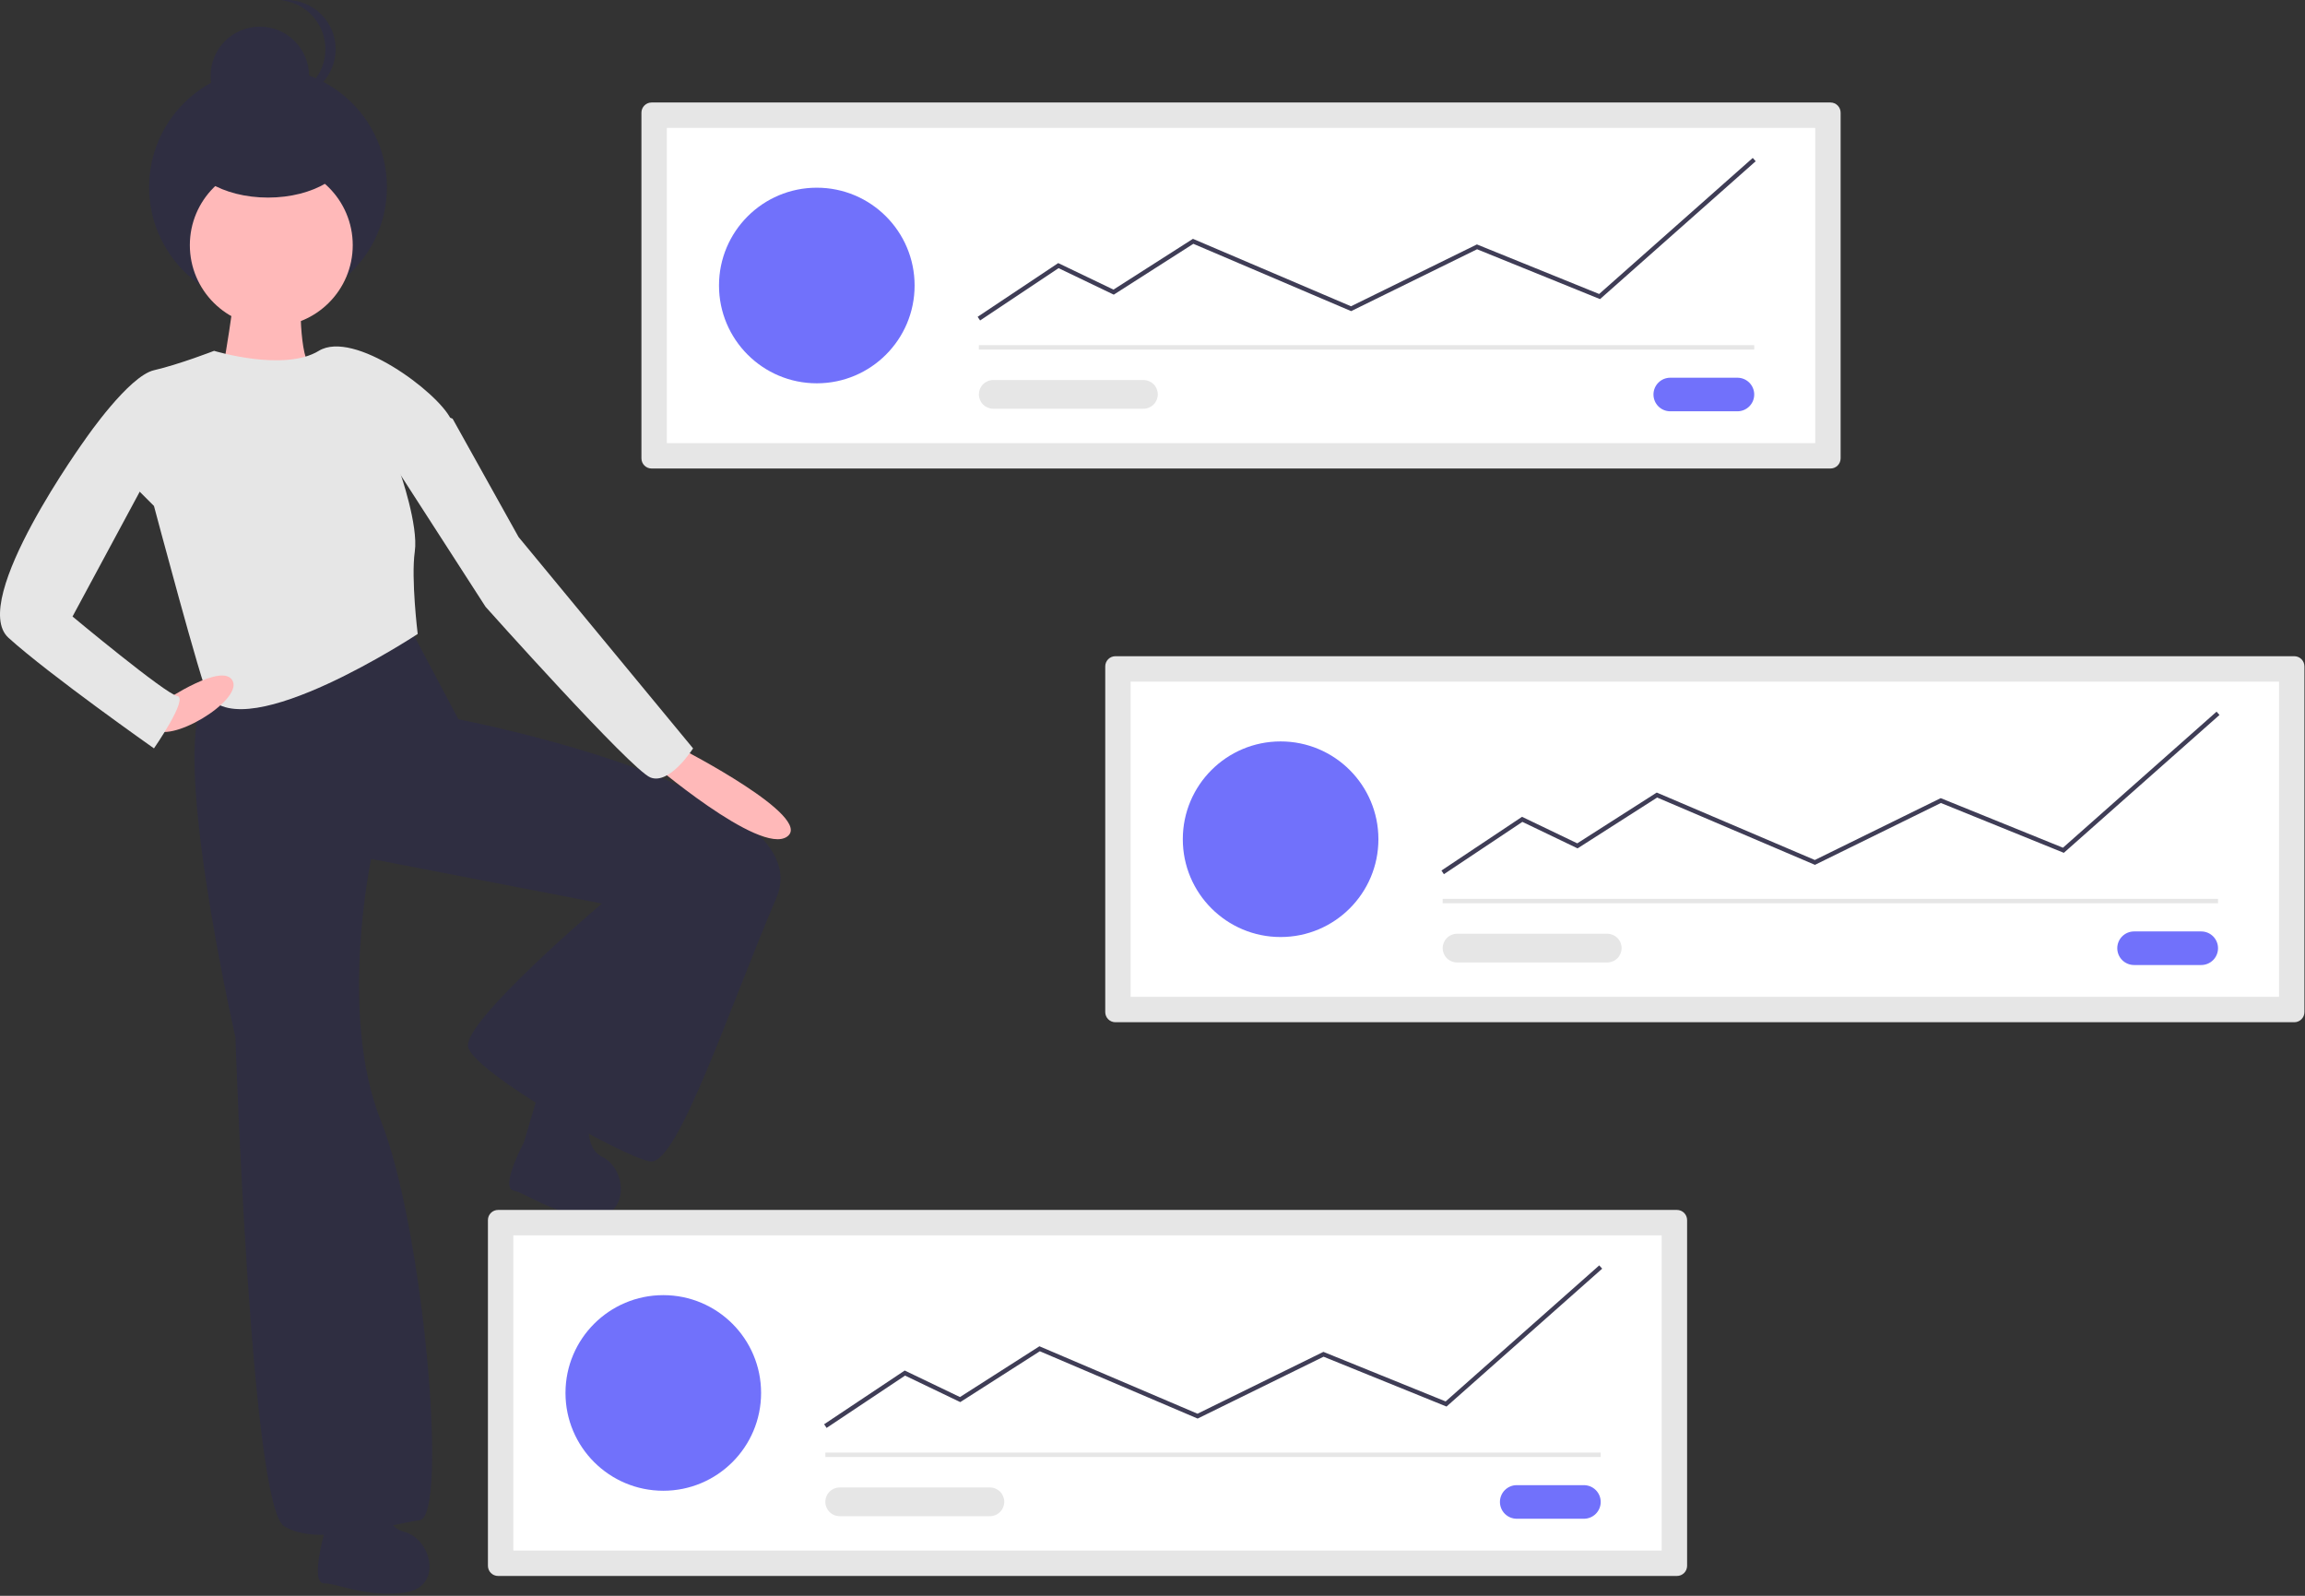<svg width="975" height="675" viewBox="0 0 975 675" fill="none" xmlns="http://www.w3.org/2000/svg">
<rect x="0" y="0" width="975" height="675" fill="#333333" stroke="none"/>
<g clip-path="url(#clip0_3_101)">
<path d="M88.097 294.408C70.051 309.173 99.581 438.776 99.581 438.776C99.581 438.776 106.143 636.462 120.087 645.485C134.032 654.508 165.202 644.664 177.506 643.024C189.81 641.383 179.147 519.163 161.101 474.048C143.055 428.933 157 363.311 157 363.311L254.612 382.177C254.612 382.177 195.552 432.214 198.013 442.877C200.474 453.541 263.635 489.633 275.119 491.273C286.603 492.914 308.75 425.652 328.437 379.716C348.123 333.781 193.912 304.251 193.912 304.251L172.585 264.058C172.585 264.058 106.143 279.643 88.097 294.408Z" fill="#2F2E41"/>
<path d="M137.088 648.888C137.088 648.888 131.135 669.722 137.088 669.722C143.04 669.722 153.953 675.674 170.818 673.69C187.683 671.706 182.722 650.873 170.818 647.896C158.913 644.92 161.889 621.111 161.889 621.111C157.921 613.174 139.072 623.095 139.072 623.095L137.088 648.888Z" fill="#2F2E41"/>
<path d="M221.594 483.221C221.594 483.221 211.382 502.331 217.2 503.586C223.019 504.841 232.431 512.961 249.335 514.578C266.239 516.195 265.784 494.784 254.775 489.365C243.765 483.945 251.696 461.298 251.696 461.298C249.49 452.704 228.973 458.426 228.973 458.426L221.594 483.221Z" fill="#2F2E41"/>
<path d="M99.171 116.819C100.811 120.1 93.429 161.114 93.429 161.114L99.991 172.598C99.991 172.598 137.723 157.833 131.981 155.372C126.239 152.911 127.06 122.561 127.06 122.561C127.06 122.561 97.53 113.538 99.171 116.819Z" fill="#FFB9B9"/>
<path d="M113.373 129.462C141.149 129.462 163.667 106.944 163.667 79.168C163.667 51.391 141.149 28.873 113.373 28.873C85.596 28.873 63.079 51.391 63.079 79.168C63.079 106.944 85.596 129.462 113.373 129.462Z" fill="#2F2E41"/>
<path d="M109.904 52.895C121.398 52.895 130.715 43.578 130.715 32.084C130.715 20.59 121.398 11.273 109.904 11.273C98.41 11.273 89.093 20.59 89.093 32.084C89.093 43.578 98.41 52.895 109.904 52.895Z" fill="#2F2E41"/>
<path d="M119.009 41.51C119.729 41.585 120.453 41.623 121.177 41.623C123.91 41.623 126.616 41.084 129.141 40.038C131.666 38.993 133.96 37.46 135.893 35.527C137.825 33.595 139.358 31.3 140.404 28.776C141.45 26.25 141.988 23.544 141.988 20.811C141.988 18.078 141.45 15.372 140.404 12.847C139.358 10.322 137.825 8.028 135.893 6.096C133.96 4.163 131.666 2.63 129.141 1.584C126.616 0.538 123.91 -8.14492e-08 121.177 0C120.453 0 119.729 0.038 119.009 0.113C124.125 0.649 128.862 3.06 132.304 6.883C135.747 10.705 137.652 15.667 137.652 20.811C137.652 25.956 135.747 30.918 132.304 34.74C128.862 38.562 124.125 40.974 119.009 41.51V41.51Z" fill="#2F2E41"/>
<path d="M114.756 138.146C133.783 138.146 149.207 122.722 149.207 103.695C149.207 84.668 133.783 69.243 114.756 69.243C95.729 69.243 80.304 84.668 80.304 103.695C80.304 122.722 95.729 138.146 114.756 138.146Z" fill="#FFB9B9"/>
<path d="M65.129 156.602C54.465 159.063 36.42 185.312 36.42 185.312L65.129 214.021C65.129 214.021 85.636 291.127 88.097 294.408C104.218 315.904 176.686 268.159 176.686 268.159C176.686 268.159 173.815 244.782 175.456 233.298C177.034 222.253 169.304 200.077 169.304 200.077C169.304 200.077 196.373 188.593 190.631 177.109C184.889 165.625 149.617 139.377 134.852 148.4C120.087 157.423 90.558 148.4 90.558 148.4C90.558 148.4 75.793 154.142 65.129 156.602Z" fill="#E6E6E6"/>
<path d="M274.709 321.887C274.709 321.887 321.464 362.081 332.948 353.878C344.432 345.675 288.653 316.966 288.653 316.966L274.709 321.887Z" fill="#FFB9B9"/>
<path d="M64.719 307.943C71.281 315.325 102.452 296.459 98.455 288.08C94.459 279.702 69.641 296.459 69.641 296.459C69.641 296.459 58.157 300.56 64.719 307.943Z" fill="#FFB9B9"/>
<path d="M65.129 196.796L30.678 260.777C30.678 260.777 70.051 293.588 74.972 294.408C79.894 295.228 65.129 316.555 65.129 316.555C65.129 316.555 20.834 285.385 3.609 269.8C-13.617 254.215 36.42 185.312 36.42 185.312L51.185 176.289L65.129 196.796Z" fill="#E6E6E6"/>
<path d="M165.202 194.335L205.396 256.676C205.396 256.676 266.916 325.578 275.119 328.86C283.322 332.141 293.165 316.555 293.165 316.555L219.34 227.146L191.451 177.109L180.788 173.008L165.202 194.335Z" fill="#E6E6E6"/>
<path d="M113.373 83.573C132.529 83.573 148.058 74.256 148.058 62.762C148.058 51.268 132.529 41.951 113.373 41.951C94.216 41.951 78.687 51.268 78.687 62.762C78.687 74.256 94.216 83.573 113.373 83.573Z" fill="#2F2E41"/>
<path d="M210.677 511.789C209.54 511.791 208.45 512.243 207.647 513.047C206.843 513.851 206.39 514.941 206.389 516.077V662.322C206.39 663.459 206.843 664.549 207.647 665.352C208.45 666.156 209.54 666.608 210.677 666.61H709.346C710.483 666.608 711.572 666.156 712.376 665.352C713.18 664.549 713.632 663.459 713.634 662.322V516.077C713.632 514.94 713.18 513.851 712.376 513.047C711.572 512.243 710.483 511.791 709.346 511.789L210.677 511.789Z" fill="#E6E6E6"/>
<path d="M217.134 655.865H702.888V522.535H217.134V655.865Z" fill="white"/>
<path d="M641.574 628.205C640.641 628.204 639.716 628.386 638.854 628.743C637.991 629.099 637.207 629.622 636.546 630.282C635.886 630.942 635.362 631.725 635.005 632.587C634.647 633.45 634.463 634.374 634.463 635.307C634.463 636.241 634.647 637.165 635.005 638.027C635.362 638.89 635.886 639.673 636.546 640.333C637.207 640.992 637.991 641.515 638.854 641.872C639.716 642.228 640.641 642.411 641.574 642.41H669.985C671.868 642.41 673.675 641.662 675.007 640.33C676.339 638.998 677.087 637.191 677.087 635.307C677.087 633.424 676.339 631.617 675.007 630.285C673.675 628.953 671.868 628.205 669.985 628.205H641.574Z" fill="#7171FB"/>
<path d="M677.087 614.428H349.122V616.296H677.087V614.428Z" fill="#E6E6E6"/>
<path d="M280.567 630.569C303.414 630.569 321.936 612.047 321.936 589.2C321.936 566.352 303.414 547.83 280.567 547.83C257.719 547.83 239.198 566.352 239.198 589.2C239.198 612.047 257.719 630.569 280.567 630.569Z" fill="#7171FB"/>
<path d="M349.64 603.993L348.604 602.438L382.684 579.717L406.054 590.935L439.669 569.459L506.537 597.983L559.787 571.825L611.495 592.788L676.468 535.241L677.707 536.64L611.867 594.956L559.86 573.871L506.591 600.038L439.843 571.565L406.184 593.071L382.835 581.864L349.64 603.993Z" fill="#3F3D56"/>
<path d="M355.195 629.182C354.397 629.181 353.607 629.337 352.869 629.642C352.131 629.947 351.461 630.394 350.896 630.958C350.331 631.522 349.883 632.192 349.577 632.929C349.271 633.667 349.114 634.457 349.114 635.255C349.114 636.053 349.271 636.844 349.577 637.581C349.883 638.319 350.331 638.988 350.896 639.552C351.461 640.117 352.131 640.564 352.869 640.869C353.607 641.173 354.397 641.33 355.195 641.329H418.733C420.342 641.327 421.885 640.686 423.022 639.547C424.16 638.408 424.798 636.865 424.798 635.255C424.798 633.646 424.16 632.102 423.022 630.963C421.885 629.825 420.342 629.184 418.733 629.182H355.195Z" fill="#E6E6E6"/>
<path d="M275.612 43.354C274.475 43.356 273.386 43.808 272.582 44.612C271.778 45.416 271.326 46.505 271.324 47.642V193.887C271.326 195.024 271.778 196.113 272.582 196.917C273.386 197.721 274.475 198.173 275.612 198.175H774.281C775.418 198.173 776.508 197.721 777.311 196.917C778.115 196.113 778.567 195.024 778.569 193.887V47.642C778.567 46.505 778.115 45.415 777.311 44.612C776.508 43.808 775.418 43.356 774.281 43.354L275.612 43.354Z" fill="#E6E6E6"/>
<path d="M282.069 187.429H767.823V54.099H282.069V187.429Z" fill="white"/>
<path d="M706.509 159.77C704.626 159.77 702.819 160.518 701.487 161.85C700.155 163.182 699.407 164.988 699.407 166.872C699.407 168.756 700.155 170.563 701.487 171.895C702.819 173.227 704.626 173.975 706.509 173.975H734.92C736.804 173.975 738.61 173.227 739.942 171.895C741.274 170.563 742.023 168.756 742.023 166.872C742.023 164.988 741.274 163.182 739.942 161.85C738.61 160.518 736.804 159.77 734.92 159.77H706.509Z" fill="#7171FB"/>
<path d="M742.023 145.993H414.057V147.861H742.023V145.993Z" fill="#E6E6E6"/>
<path d="M345.502 162.134C368.349 162.134 386.871 143.612 386.871 120.764C386.871 97.917 368.349 79.395 345.502 79.395C322.654 79.395 304.133 97.917 304.133 120.764C304.133 143.612 322.654 162.134 345.502 162.134Z" fill="#7171FB"/>
<path d="M414.575 135.557L413.539 134.002L447.619 111.282L470.989 122.5L504.604 101.024L505.058 101.217L571.472 129.548L624.722 103.39L676.43 124.353L741.403 66.805L742.642 68.204L676.802 126.52L624.795 105.436L571.527 131.603L504.779 103.13L471.119 124.635L447.77 113.427L414.575 135.557Z" fill="#3F3D56"/>
<path d="M420.13 160.747C418.521 160.749 416.978 161.389 415.841 162.528C414.704 163.667 414.065 165.211 414.065 166.82C414.065 168.429 414.704 169.973 415.841 171.112C416.978 172.251 418.521 172.891 420.13 172.893H483.668C485.279 172.893 486.824 172.254 487.963 171.115C489.102 169.976 489.741 168.431 489.741 166.82C489.741 165.209 489.102 163.664 487.963 162.525C486.824 161.386 485.279 160.747 483.668 160.747H420.13Z" fill="#E6E6E6"/>
<path d="M471.799 277.572C470.662 277.573 469.572 278.025 468.768 278.829C467.964 279.633 467.512 280.723 467.511 281.86V428.104C467.512 429.241 467.964 430.331 468.768 431.135C469.572 431.939 470.662 432.391 471.799 432.392H970.468C971.604 432.391 972.694 431.939 973.498 431.135C974.302 430.331 974.754 429.241 974.755 428.104V281.86C974.754 280.723 974.302 279.633 973.498 278.829C972.694 278.025 971.604 277.573 970.468 277.572L471.799 277.572Z" fill="#E6E6E6"/>
<path d="M478.256 421.647H964.01V288.317H478.256V421.647Z" fill="white"/>
<path d="M902.696 393.987C900.812 393.987 899.006 394.735 897.674 396.067C896.342 397.399 895.593 399.206 895.593 401.09C895.593 402.974 896.342 404.78 897.674 406.112C899.006 407.444 900.812 408.192 902.696 408.192H931.106C932.99 408.192 934.797 407.444 936.129 406.112C937.461 404.78 938.209 402.974 938.209 401.09C938.209 399.206 937.461 397.399 936.129 396.067C934.797 394.735 932.99 393.987 931.106 393.987H902.696V393.987Z" fill="#7171FB"/>
<path d="M938.209 380.21H610.244V382.079H938.209V380.21Z" fill="#E6E6E6"/>
<path d="M541.689 396.351C564.536 396.351 583.058 377.83 583.058 354.982C583.058 332.134 564.536 313.613 541.689 313.613C518.841 313.613 500.319 332.134 500.319 354.982C500.319 377.83 518.841 396.351 541.689 396.351Z" fill="#7171FB"/>
<path d="M610.762 369.775L609.725 368.22L643.805 345.5L667.176 356.718L700.79 335.242L701.245 335.435L767.658 363.766L820.909 337.608L872.617 358.57L937.59 301.023L938.829 302.423L872.989 360.738L820.982 339.654L767.713 365.821L700.966 337.348L667.305 358.853L643.957 347.646L610.762 369.775Z" fill="#3F3D56"/>
<path d="M616.317 394.964C614.706 394.964 613.162 395.604 612.023 396.743C610.884 397.882 610.244 399.427 610.244 401.038C610.244 402.648 610.884 404.193 612.023 405.332C613.162 406.471 614.706 407.111 616.317 407.111H679.855C681.465 407.111 683.01 406.471 684.149 405.332C685.288 404.193 685.928 402.648 685.928 401.038C685.928 399.427 685.288 397.882 684.149 396.743C683.01 395.604 681.465 394.964 679.855 394.964H616.317Z" fill="#E6E6E6"/>
</g>
<defs>
<clipPath id="clip0_3_101">
<rect width="974.755" height="674.095" fill="white"/>
</clipPath>
</defs>
</svg>
